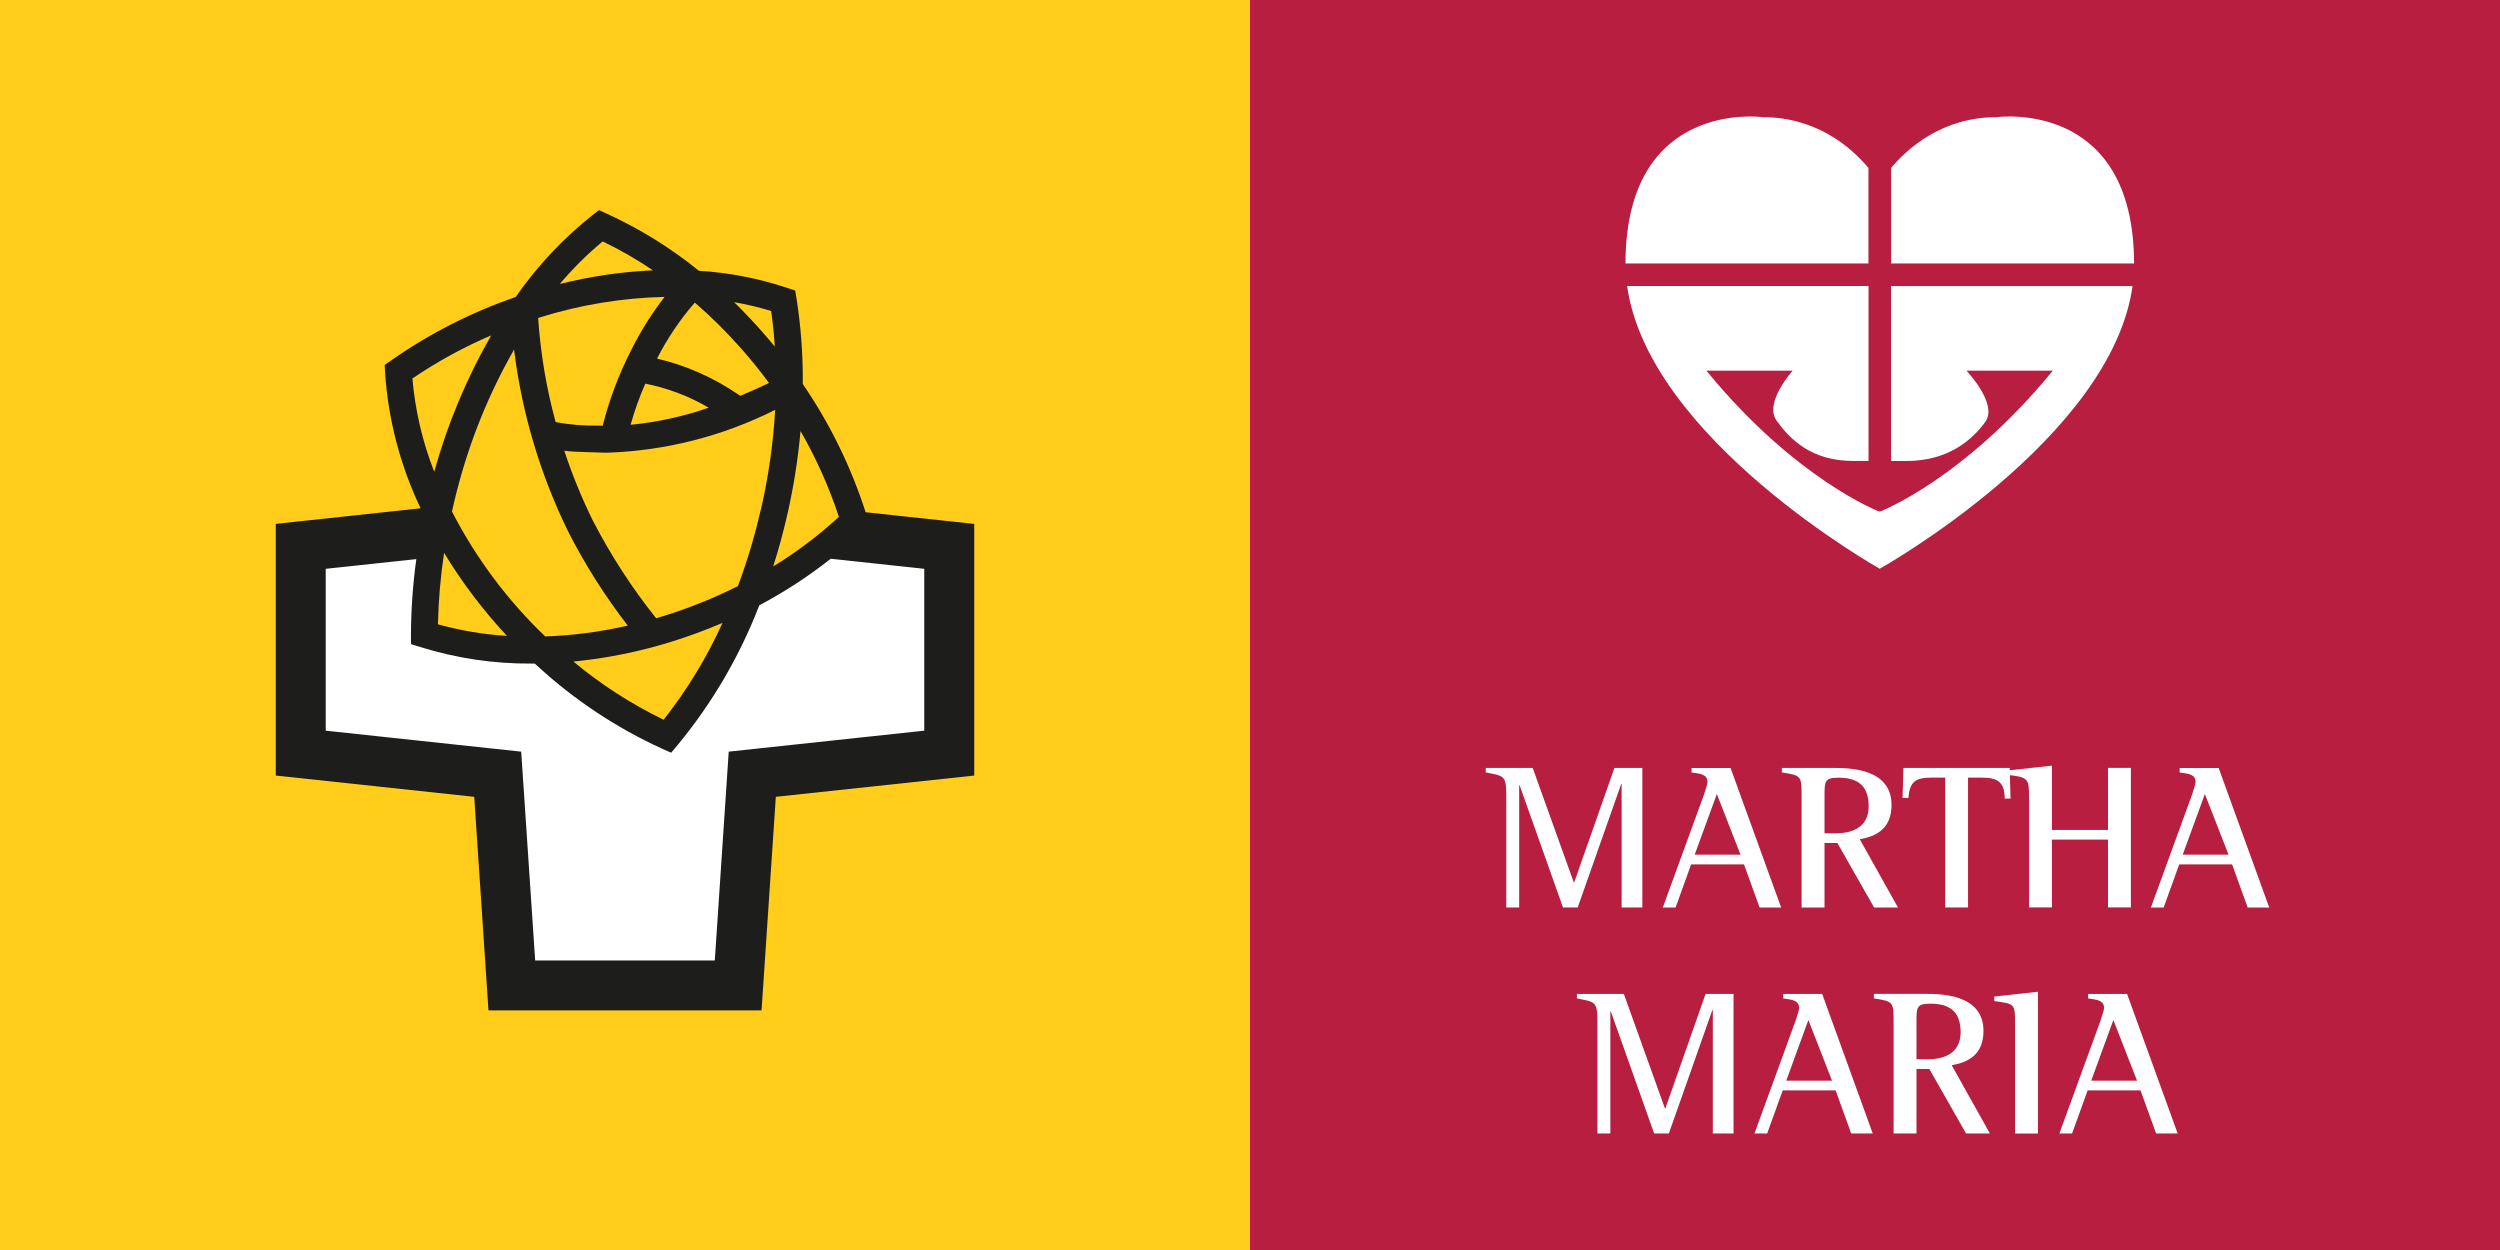 <?xml version="1.0" encoding="UTF-8"?>
<svg xmlns="http://www.w3.org/2000/svg" width="100" height="50" viewBox="0 0 100 50" fill="none">
  <rect x="0" y="0" width="100" height="50" fill="#808080" stroke="none"/>
  <path d="M0 0V50H50V0H0Z" fill="#FFCD1A"></path>
  <path d="M21.548 20.576L37.971 22.319L38.074 30.184L30.003 31.722L29.619 39.985L21.163 39.024L20.779 32.106L12.709 30.184V22.498L21.548 20.576Z" fill="white"></path>
  <path d="M33.711 20.818C33.15 19.018 32.315 17.315 31.234 15.769C31.256 14.658 31.181 13.547 31.011 12.448C29.911 12.086 28.766 11.873 27.609 11.817C26.535 10.924 25.346 10.178 24.076 9.596C22.948 10.494 21.963 11.559 21.156 12.753C19.458 13.317 17.85 14.123 16.383 15.147C16.512 17.026 17.022 18.86 17.883 20.535C17.551 22.043 17.379 23.582 17.368 25.127C18.792 25.568 20.278 25.77 21.768 25.726C21.846 25.799 21.92 25.875 22 25.946C23.363 27.203 24.917 28.235 26.605 29.004C27.918 27.405 28.959 25.601 29.683 23.663C31.156 22.912 32.512 21.953 33.711 20.816V20.818Z" fill="#FFCD1A"></path>
  <path fill-rule="evenodd" clip-rule="evenodd" d="M34.625 20.49C34.039 18.668 33.192 16.939 32.111 15.36V15.183C32.113 14.098 32.03 13.015 31.861 11.943L31.809 11.623L31.502 11.52C30.355 11.137 29.163 10.905 27.956 10.831C26.824 9.912 25.579 9.142 24.252 8.538L23.958 8.405L23.703 8.603C22.523 9.539 21.487 10.643 20.627 11.88C18.85 12.491 17.168 13.349 15.629 14.429L15.387 14.6L15.402 14.894C15.528 16.78 16.01 18.626 16.824 20.332L11.031 20.954V31.022L18.969 31.873L19.539 40.417H30.462L31.033 31.873L38.97 31.022V20.956L34.628 20.49H34.625ZM32.019 17.239L32.021 17.243C31.92 18.375 31.741 19.5 31.487 20.608C31.325 21.311 31.139 21.994 30.927 22.658C31.865 22.083 32.745 21.419 33.556 20.675C33.163 19.482 32.649 18.331 32.021 17.243L32.021 17.239H32.019ZM29.516 23.444C29.891 22.44 30.199 21.413 30.435 20.368H30.44C30.74 19.061 30.93 17.731 31.007 16.393C28.924 17.442 26.639 18.027 24.308 18.107C24.167 18.107 24.028 18.105 23.888 18.098C23.743 18.093 23.616 18.089 23.502 18.086H23.502H23.502C23.108 18.073 22.863 18.066 22.572 18.03C22.888 18.99 23.271 19.926 23.718 20.832C24.431 22.211 25.278 23.517 26.246 24.731L26.54 24.641C27.563 24.324 28.559 23.924 29.516 23.444ZM28.9 24.916C28.275 26.298 27.484 27.598 26.545 28.789C25.252 28.162 24.04 27.381 22.935 26.463C24.266 26.332 25.579 26.066 26.856 25.67C27.55 25.453 28.232 25.202 28.9 24.916ZM25.812 15.345C25.578 15.879 25.381 16.43 25.224 16.991C26.288 16.889 27.337 16.659 28.347 16.308C27.562 15.847 26.705 15.521 25.812 15.345ZM30.846 12.441C30.912 12.904 30.961 13.378 30.992 13.864C30.82 13.654 30.644 13.447 30.462 13.242C30.106 12.837 29.74 12.452 29.365 12.087C29.865 12.173 30.359 12.291 30.845 12.44L30.846 12.441ZM30.761 15.319C30.417 14.852 30.049 14.397 29.657 13.953H29.657C29.078 13.295 28.455 12.677 27.793 12.103C27.2 12.785 26.692 13.538 26.281 14.343C27.438 14.615 28.534 15.098 29.515 15.77C29.545 15.791 29.568 15.806 29.586 15.818L29.608 15.833C30.01 15.666 30.395 15.492 30.761 15.319ZM24.107 9.657C24.805 9.992 25.476 10.378 26.117 10.813C24.86 10.87 23.613 11.053 22.393 11.358C22.912 10.742 23.486 10.172 24.107 9.657ZM26.585 11.876C24.889 11.914 23.206 12.191 21.587 12.699H21.588L21.526 12.719C21.62 14.127 21.854 15.523 22.226 16.885C22.785 16.988 23.354 17.035 23.923 17.024L24.107 17.029C24.372 15.981 24.756 14.966 25.248 14.004C25.622 13.252 26.07 12.539 26.585 11.876ZM22.75 21.31C23.421 22.617 24.211 23.86 25.109 25.024C24.025 25.273 22.921 25.418 21.809 25.458C20.297 24.01 19.036 22.321 18.078 20.46C18.143 20.168 18.214 19.874 18.291 19.578C18.796 17.62 19.56 15.739 20.562 13.982C20.876 16.53 21.615 19.007 22.75 21.31V21.31ZM20.278 25.435L20.28 25.436H20.278L20.278 25.435ZM20.278 25.435C19.344 25.378 18.418 25.223 17.517 24.972C17.538 24.015 17.621 23.061 17.764 22.115C18.485 23.306 19.328 24.418 20.278 25.435ZM19.647 13.415C18.664 15.131 17.898 16.963 17.369 18.869C16.9 17.674 16.607 16.418 16.496 15.139C17.489 14.465 18.544 13.887 19.647 13.415ZM29.149 30.066L36.969 29.227H36.97V22.752L33.231 22.35C32.335 23.055 31.378 23.679 30.371 24.213C29.591 26.239 28.489 28.125 27.107 29.799L26.845 30.109L26.476 29.944C24.648 29.109 22.964 27.991 21.486 26.629L21.392 26.543H21.268C19.757 26.555 18.254 26.331 16.812 25.881L16.438 25.764V25.37C16.444 24.365 16.515 23.361 16.653 22.365L13.029 22.753V29.227L20.848 30.066L21.407 38.419H28.592L29.149 30.066Z" fill="#1D1D1B"></path>
  <path d="M100 0H50V50H100V0Z" fill="#B71E3F"></path>
  <path d="M60.25 31.777C60.25 31.005 60.133 31.037 59.43 30.897V30.717H61.308L62.951 35.295H62.968L64.577 30.717H65.694V36.298H64.865V31.36H64.848L63.108 36.298H62.519L60.785 31.411H60.767V36.298H60.25V31.774V31.777Z" fill="white"></path>
  <path d="M66.508 36.301H67.023L67.646 34.575H69.76L70.383 36.301H71.246L69.223 30.72H67.663V30.9C67.994 30.948 68.3 30.957 68.3 31.291C68.3 31.348 68.209 31.64 68.16 31.783L66.511 36.303H66.508V36.301ZM68.674 31.76L69.62 34.186H67.788L68.674 31.76Z" fill="white"></path>
  <path d="M72.067 36.3H72.981V33.72H73.495L74.964 36.3H75.919L74.39 33.569C75.047 33.46 75.661 33.146 75.661 32.2C75.661 30.717 73.941 30.717 73.318 30.717H71.275V30.897C72.046 31.022 72.064 31.022 72.064 31.843V36.3H72.067ZM72.981 31.854C72.981 31.257 72.981 31.108 73.535 31.108C74.233 31.108 74.747 31.357 74.747 32.254C74.747 33.151 73.993 33.331 73.452 33.331H72.981V31.854Z" fill="white"></path>
  <path d="M77.802 31.105H77.23C76.576 31.105 76.385 31.314 76.336 31.92H76.102L76.136 30.717H80.388L80.422 31.943H80.188C80.188 31.302 79.922 31.105 79.285 31.105H78.722V36.298H77.808V31.105H77.802Z" fill="white"></path>
  <path d="M81.16 31.814C81.16 31.16 81.111 31.082 80.331 31V30.817L82.077 30.625V33.197H84.32V30.714H85.235V36.295H84.32V33.583H82.077V36.295H81.163V31.808V31.814H81.16Z" fill="white"></path>
  <path d="M86.032 36.301H86.546L87.169 34.575H89.284L89.907 36.301H90.77L88.746 30.72H87.186V30.9C87.518 30.948 87.823 30.957 87.823 31.291C87.823 31.348 87.732 31.64 87.683 31.783L86.035 36.303H86.032V36.301ZM88.195 31.76L89.141 34.186H87.309L88.195 31.76Z" fill="white"></path>
  <path d="M63.897 40.819C63.897 40.047 63.78 40.078 63.077 39.938V39.758H64.954L66.597 44.336H66.614L68.223 39.758H69.341V45.339H68.512V40.401H68.495L66.754 45.339H66.166L64.431 40.453H64.414V45.339H63.897V40.816V40.819Z" fill="white"></path>
  <path d="M70.172 45.339H70.686L71.309 43.616H73.424L74.047 45.339H74.91L72.887 39.758H71.329V39.938C71.661 39.99 71.966 39.995 71.966 40.33C71.966 40.387 71.875 40.678 71.826 40.821L70.178 45.342H70.172V45.339ZM72.335 40.801L73.281 43.227H71.449L72.335 40.801Z" fill="white"></path>
  <path d="M75.744 45.339H76.659V42.759H77.173L78.642 45.339H79.596L78.067 42.607C78.725 42.499 79.339 42.184 79.339 41.239C79.339 39.755 77.619 39.755 76.999 39.755H74.956V39.935C75.727 40.061 75.744 40.061 75.744 40.881V45.339ZM76.659 40.893C76.659 40.295 76.659 40.147 77.213 40.147C77.91 40.147 78.425 40.395 78.425 41.293C78.425 42.19 77.67 42.37 77.13 42.37H76.659V40.893Z" fill="white"></path>
  <path d="M80.6 40.856C80.6 40.158 80.574 40.15 79.771 40.044V39.861L81.517 39.67V45.342H80.603V40.856H80.6Z" fill="white"></path>
  <path d="M82.369 45.339H82.883L83.506 43.616H85.621L86.244 45.339H87.107L85.083 39.758H83.526V39.938C83.858 39.99 84.163 39.995 84.163 40.33C84.163 40.387 84.072 40.678 84.023 40.821L82.374 45.342H82.369V45.339ZM84.535 40.801L85.481 43.227H83.649L84.535 40.801Z" fill="white"></path>
  <path d="M85.363 10.539C85.354 3.926 79.871 4.686 79.871 4.686C77.684 4.686 76.301 5.932 75.644 6.718V10.539H85.363Z" fill="white"></path>
  <path d="M85.297 11.442H75.641V18.44H76.253C77.924 18.44 78.887 17.6 79.41 16.877C79.933 16.157 78.659 14.828 78.659 14.828H82.111C78.556 19.175 75.21 20.458 75.21 20.458H75.158C75.158 20.458 71.812 19.175 68.257 14.828H71.706C71.706 14.828 70.543 16.111 71.066 16.831C71.589 17.552 72.438 18.437 74.112 18.437H74.741V11.439H65.085C65.936 17.56 75.19 22.75 75.19 22.75C75.19 22.75 84.474 17.549 85.306 11.416V11.439H85.297V11.442Z" fill="white"></path>
  <path d="M74.738 6.718C74.081 5.932 72.695 4.686 70.512 4.686C70.512 4.686 65.028 3.926 65.019 10.539H74.738V6.718Z" fill="white"></path>
</svg>
